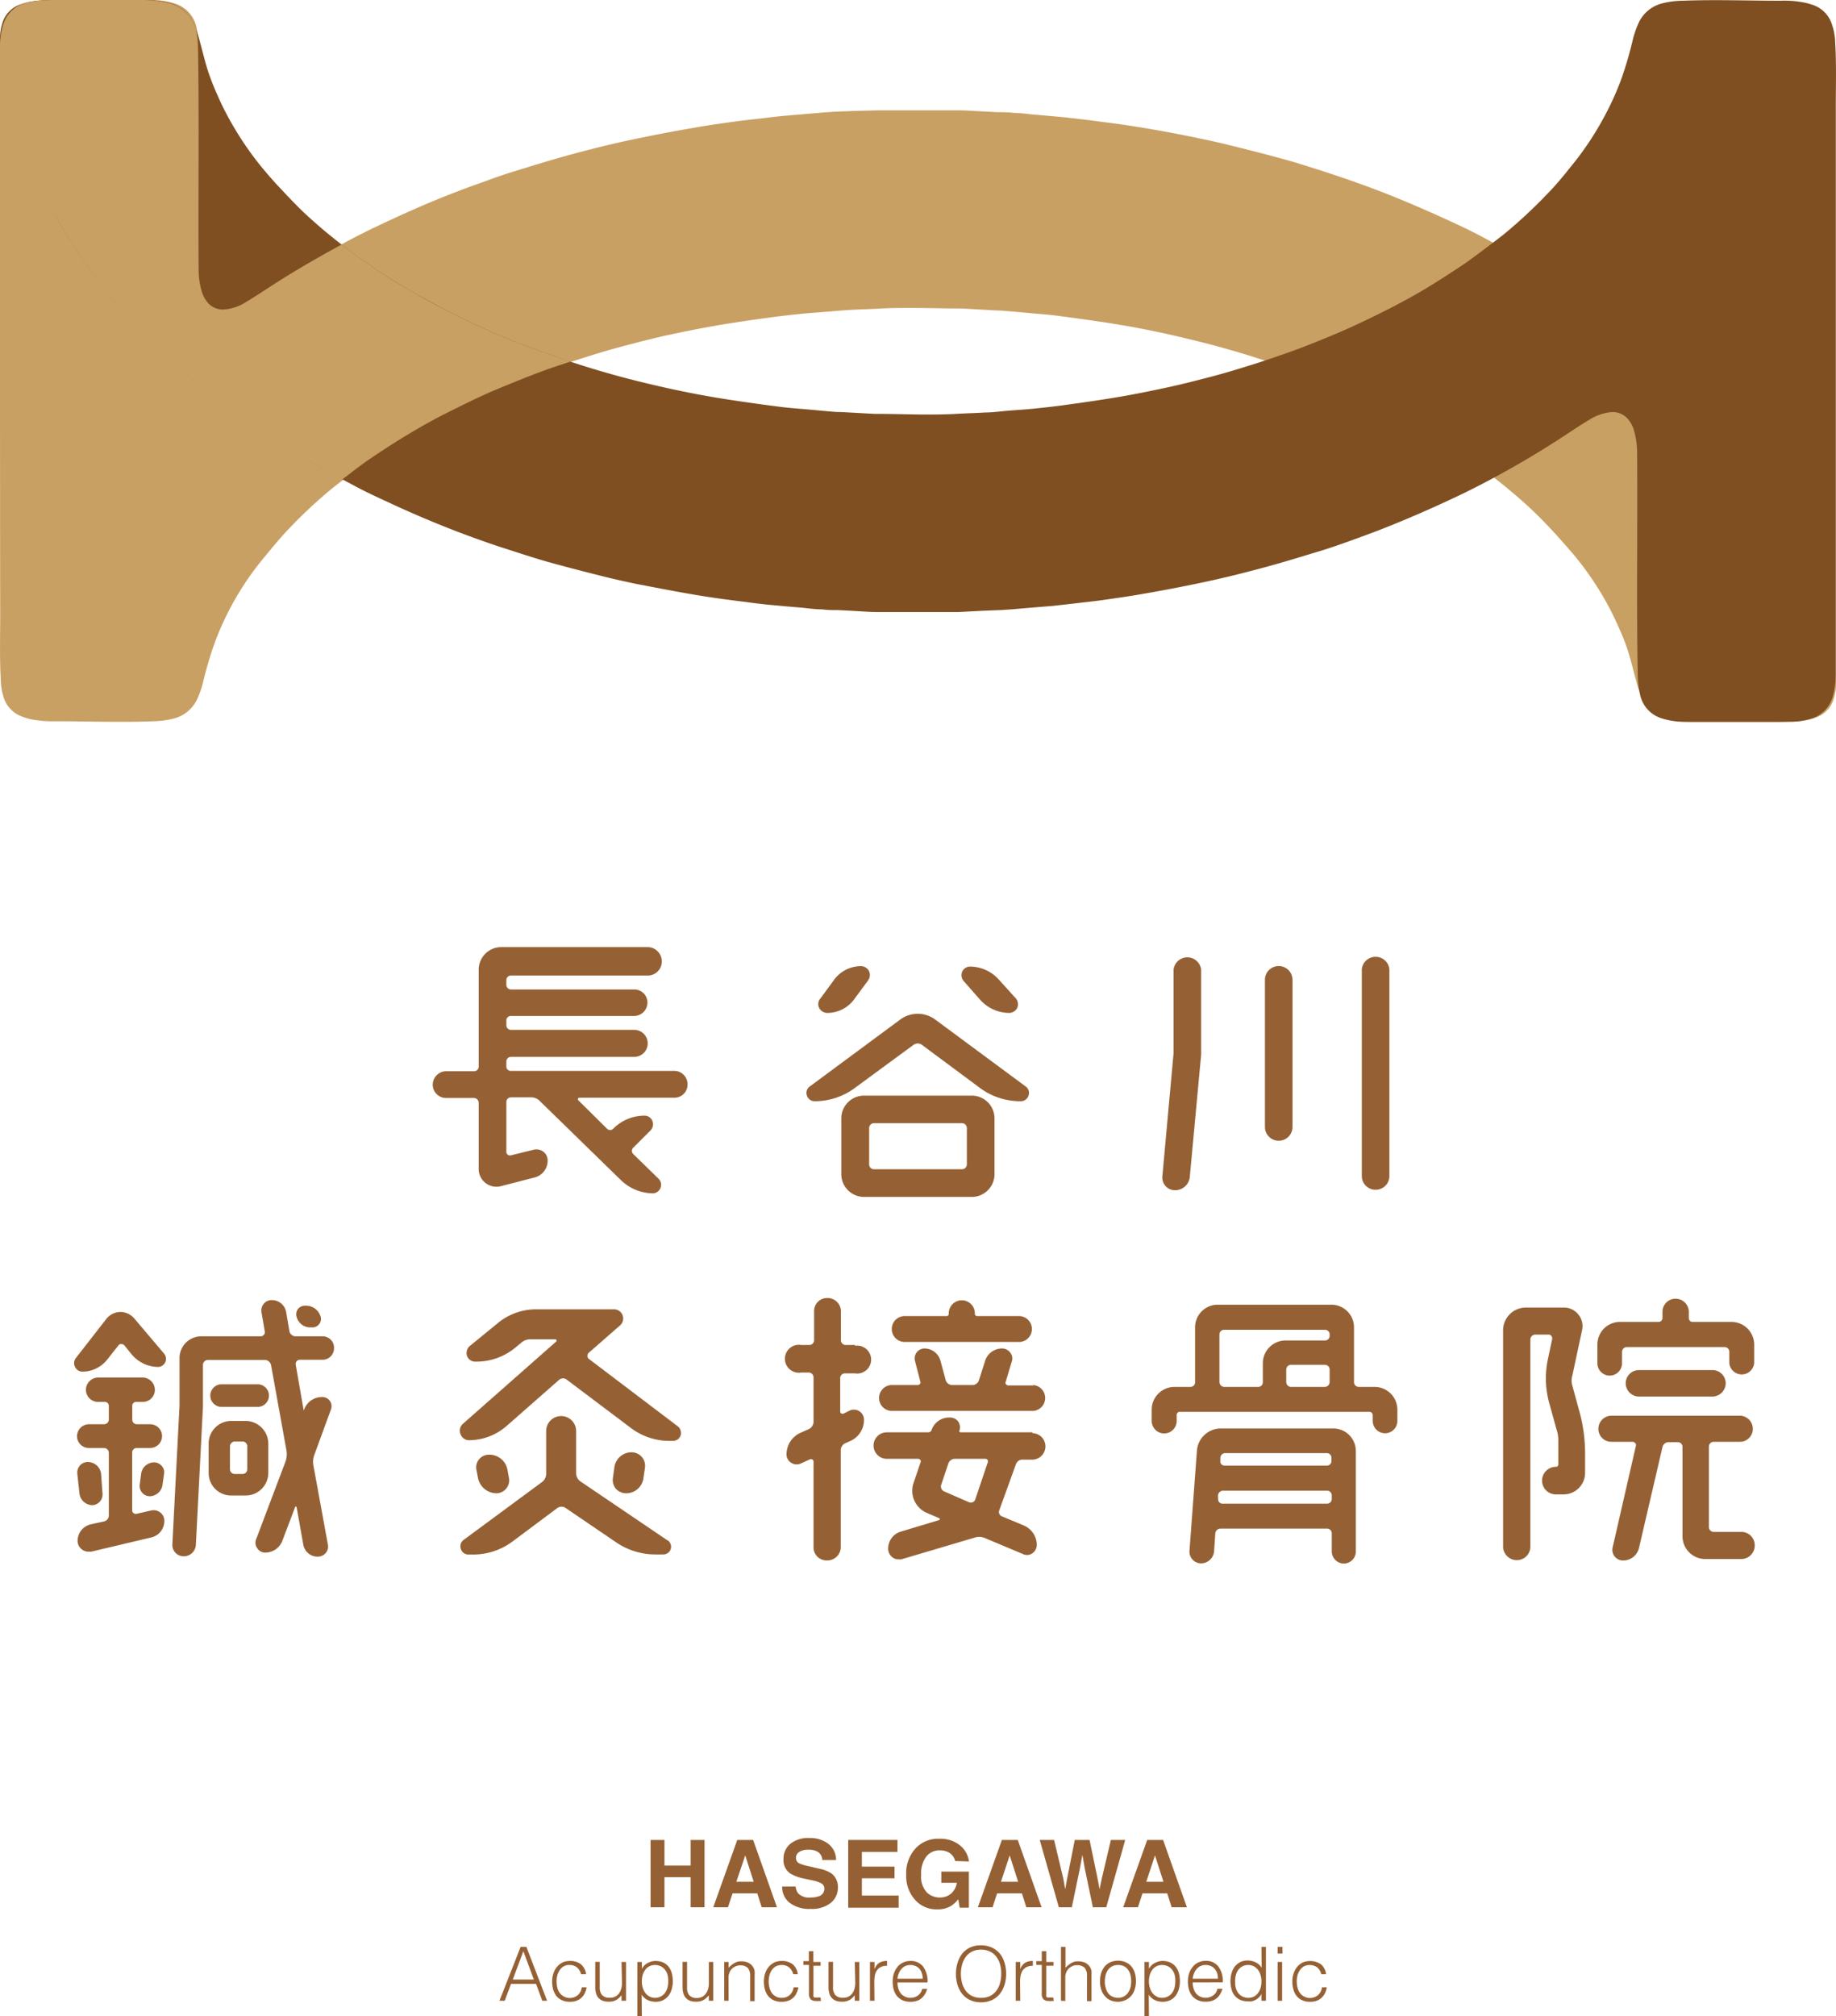 <svg xmlns="http://www.w3.org/2000/svg" viewBox="0 0 199.75 219.25" width="199.75" height="219.25"><defs><style>.cls-1{fill:#956134;}.cls-2{fill:#c9a063;}.cls-3{fill:#7f4f21;}</style></defs><g id="レイヤー_2" data-name="レイヤー 2"><g id="テキスト"><path class="cls-1" d="M70.78,207.42V200.1h1.51v2.79h2.85V200.1h1.51v7.32H75.14v-3.27H72.29v3.27Z"/><path class="cls-1" d="M80.21,200.1h1.73l2.59,7.32H82.87l-.48-1.51H79.7l-.5,1.51H77.6Zm-.1,4.55H82l-.92-2.87Z"/><path class="cls-1" d="M86.56,205.16a1.53,1.53,0,0,0,.28.75,1.61,1.61,0,0,0,1.3.45,2.8,2.8,0,0,0,.9-.12.86.86,0,0,0,.65-.85.63.63,0,0,0-.32-.56,3.51,3.51,0,0,0-1-.34l-.79-.17a4.83,4.83,0,0,1-1.6-.57,1.77,1.77,0,0,1-.74-1.58,2.1,2.1,0,0,1,.72-1.63,3.1,3.1,0,0,1,2.13-.65,3.23,3.23,0,0,1,2,.61,2.19,2.19,0,0,1,.87,1.78H89.46a1.05,1.05,0,0,0-.59-.94,2,2,0,0,0-.91-.18,1.74,1.74,0,0,0-1,.24.75.75,0,0,0-.36.66.64.64,0,0,0,.36.59,4.51,4.51,0,0,0,1,.3l1.28.3a3.38,3.38,0,0,1,1.27.53,1.83,1.83,0,0,1,.65,1.5,2.1,2.1,0,0,1-.77,1.66,3.29,3.29,0,0,1-2.19.66,3.54,3.54,0,0,1-2.27-.65,2.15,2.15,0,0,1-.83-1.79Z"/><path class="cls-1" d="M97.64,201.4H93.77V203h3.55v1.27H93.77v1.88h4v1.32H92.28V200.1h5.36Z"/><path class="cls-1" d="M103.92,202.39a1.44,1.44,0,0,0-.84-1,2.13,2.13,0,0,0-.84-.16,1.81,1.81,0,0,0-1.45.66,3,3,0,0,0-.57,2,2.49,2.49,0,0,0,.61,1.91,2,2,0,0,0,1.4.56,1.84,1.84,0,0,0,1.26-.44,1.93,1.93,0,0,0,.61-1.16h-1.69v-1.22h3v3.93h-1l-.15-.92a3.37,3.37,0,0,1-.8.73,2.77,2.77,0,0,1-1.49.37,3.1,3.1,0,0,1-2.38-1,3.87,3.87,0,0,1-1-2.77,4,4,0,0,1,1-2.84,3.32,3.32,0,0,1,2.59-1.07,3.39,3.39,0,0,1,2.24.7,2.67,2.67,0,0,1,1,1.77Z"/><path class="cls-1" d="M109,200.1h1.73l2.59,7.32h-1.66l-.48-1.51h-2.7l-.49,1.51h-1.6Zm-.1,4.55h1.87l-.92-2.87Z"/><path class="cls-1" d="M114.68,200.1l1,4.19.21,1.17.21-1.15.83-4.21h1.61l.87,4.19.22,1.17.23-1.12,1-4.24h1.56l-2.06,7.32h-1.46l-.89-4.28-.25-1.41-.26,1.41-.89,4.28h-1.41l-2.08-7.32Z"/><path class="cls-1" d="M124.81,200.1h1.73l2.59,7.32h-1.66l-.48-1.51H124.3l-.5,1.51h-1.6Zm-.1,4.55h1.87l-.92-2.87Z"/><path class="cls-1" d="M54.34,217.59l2.3-5.86h.63l2.25,5.86H59l-.68-1.84H55.6l-.69,1.84Zm1.45-2.31h2.29l-1.14-3.08Z"/><path class="cls-1" d="M63.22,214.7a1.43,1.43,0,0,0-.45-.74,1.24,1.24,0,0,0-.8-.26,1.17,1.17,0,0,0-1.08.57,1.85,1.85,0,0,0-.26.57,2.89,2.89,0,0,0-.08.65,2.82,2.82,0,0,0,.08.65,1.63,1.63,0,0,0,.25.57,1.36,1.36,0,0,0,2,.25,1.38,1.38,0,0,0,.42-.83h.52a2.4,2.4,0,0,1-.2.64,1.71,1.71,0,0,1-.37.5,1.67,1.67,0,0,1-.53.32,2,2,0,0,1-.71.11,1.93,1.93,0,0,1-.87-.17,1.67,1.67,0,0,1-.61-.46,2.24,2.24,0,0,1-.35-.71,3.45,3.45,0,0,1-.11-.87,2.63,2.63,0,0,1,.13-.84,1.93,1.93,0,0,1,.37-.71,1.83,1.83,0,0,1,.6-.5,1.86,1.86,0,0,1,.84-.18,1.88,1.88,0,0,1,1.18.35,1.65,1.65,0,0,1,.57,1.09Z"/><path class="cls-1" d="M67.62,213.37h.49v4.22h-.49V217l-.22.23a2.15,2.15,0,0,1-.28.23,2.56,2.56,0,0,1-.37.17,1.88,1.88,0,0,1-.49.06,1.86,1.86,0,0,1-.71-.11,1.21,1.21,0,0,1-.46-.33,1.24,1.24,0,0,1-.25-.5,2.31,2.31,0,0,1-.08-.61v-2.78h.49v2.77a1.24,1.24,0,0,0,.25.84,1.07,1.07,0,0,0,.83.29,1.19,1.19,0,0,0,1-.45,1.73,1.73,0,0,0,.25-.51,2.15,2.15,0,0,0,.09-.64Z"/><path class="cls-1" d="M69.83,219.25h-.49v-5.88h.49v.74h0a1.54,1.54,0,0,1,.27-.36,1.41,1.41,0,0,1,.37-.27,2.05,2.05,0,0,1,.41-.16,1.51,1.51,0,0,1,.41-.06,2.08,2.08,0,0,1,.87.17,1.62,1.62,0,0,1,.59.47,1.83,1.83,0,0,1,.34.7,3.51,3.51,0,0,1,.11.87,3,3,0,0,1-.12.85,2,2,0,0,1-.34.71,1.65,1.65,0,0,1-.59.49,1.78,1.78,0,0,1-.83.18,2,2,0,0,1-.86-.19,1.55,1.55,0,0,1-.65-.59Zm0-3.75a2.2,2.2,0,0,0,.1.68,1.73,1.73,0,0,0,.28.56,1.27,1.27,0,0,0,.45.38,1.16,1.16,0,0,0,.6.15,1.25,1.25,0,0,0,.65-.16,1.21,1.21,0,0,0,.46-.41,1.63,1.63,0,0,0,.26-.6,2.59,2.59,0,0,0,.07-.75,2.14,2.14,0,0,0-.11-.7,1.56,1.56,0,0,0-.31-.52,1.28,1.28,0,0,0-.45-.32,1.56,1.56,0,0,0-.57-.11,1.31,1.31,0,0,0-.61.14,1.27,1.27,0,0,0-.45.38,1.9,1.9,0,0,0-.28.57A2.65,2.65,0,0,0,69.83,215.5Z"/><path class="cls-1" d="M77.12,213.37h.48v4.22h-.48V217l-.22.23a2.15,2.15,0,0,1-.28.23,2.56,2.56,0,0,1-.37.17,1.88,1.88,0,0,1-.49.06,1.83,1.83,0,0,1-.71-.11,1.21,1.21,0,0,1-.46-.33,1.24,1.24,0,0,1-.25-.5,2.31,2.31,0,0,1-.08-.61v-2.78h.49v2.77A1.24,1.24,0,0,0,75,217a1.07,1.07,0,0,0,.83.29,1.19,1.19,0,0,0,.54-.12,1.08,1.08,0,0,0,.4-.33,1.53,1.53,0,0,0,.26-.51,2.15,2.15,0,0,0,.09-.64Z"/><path class="cls-1" d="M79.27,217.59h-.48v-4.22h.48V214a3,3,0,0,1,.61-.5,1.4,1.4,0,0,1,.75-.2,1.93,1.93,0,0,1,.73.13,1.26,1.26,0,0,1,.56.47,1.09,1.09,0,0,1,.18.47,4.07,4.07,0,0,1,0,.5v2.76h-.49v-2.75a1.28,1.28,0,0,0-.25-.86,1.12,1.12,0,0,0-.84-.28,1.07,1.07,0,0,0-.41.07,1.56,1.56,0,0,0-.34.18,1.28,1.28,0,0,0-.26.26,1.3,1.3,0,0,0-.16.31,1.55,1.55,0,0,0-.09.39c0,.13,0,.26,0,.41Z"/><path class="cls-1" d="M86.3,214.7a1.5,1.5,0,0,0-.45-.74,1.25,1.25,0,0,0-.81-.26,1.32,1.32,0,0,0-.64.15,1.36,1.36,0,0,0-.44.42,1.83,1.83,0,0,0-.25.57,2.89,2.89,0,0,0-.08.65,2.36,2.36,0,0,0,.08.65,1.81,1.81,0,0,0,.24.57,1.3,1.3,0,0,0,.44.4,1.23,1.23,0,0,0,.65.16,1.21,1.21,0,0,0,.88-.31,1.38,1.38,0,0,0,.42-.83h.52a2.09,2.09,0,0,1-.21.64,1.53,1.53,0,0,1-.36.5,1.61,1.61,0,0,1-.54.32,1.93,1.93,0,0,1-.71.11,2,2,0,0,1-.87-.17,1.72,1.72,0,0,1-.6-.46,2.05,2.05,0,0,1-.35-.71,3.45,3.45,0,0,1-.11-.87,2.94,2.94,0,0,1,.12-.84,2.28,2.28,0,0,1,.37-.71,2,2,0,0,1,.61-.5,1.84,1.84,0,0,1,.83-.18,1.91,1.91,0,0,1,1.19.35,1.65,1.65,0,0,1,.57,1.09Z"/><path class="cls-1" d="M89.32,217.61l-.24,0a1.08,1.08,0,0,1-.32,0,.79.79,0,0,1-.56-.18.87.87,0,0,1-.19-.65v-3.09h-.6v-.41H88V212.2h.49v1.17h.79v.41H88.5v3.16a.74.74,0,0,0,0,.19.22.22,0,0,0,.13.1.75.75,0,0,0,.24,0l.2,0,.2,0Z"/><path class="cls-1" d="M93,213.37h.49v4.22H93V217l-.22.23a2.15,2.15,0,0,1-.28.23,2.56,2.56,0,0,1-.37.17,1.83,1.83,0,0,1-.49.06,1.86,1.86,0,0,1-.71-.11,1.21,1.21,0,0,1-.46-.33,1.24,1.24,0,0,1-.25-.5,2.31,2.31,0,0,1-.08-.61v-2.78h.49v2.77a1.24,1.24,0,0,0,.25.84,1.07,1.07,0,0,0,.83.29,1.19,1.19,0,0,0,1-.45,1.73,1.73,0,0,0,.25-.51,2.15,2.15,0,0,0,.09-.64Z"/><path class="cls-1" d="M95.14,217.59h-.49v-4.22h.49v.79h0a1.4,1.4,0,0,1,.52-.7,1.62,1.62,0,0,1,.85-.2v.53a1.38,1.38,0,0,0-.68.13,1.19,1.19,0,0,0-.43.37,1.46,1.46,0,0,0-.22.56,3.71,3.71,0,0,0-.06.67Z"/><path class="cls-1" d="M97.64,215.6a2.25,2.25,0,0,0,.09.64,1.64,1.64,0,0,0,.26.53,1.35,1.35,0,0,0,1.06.5,1.37,1.37,0,0,0,.83-.26,1.2,1.2,0,0,0,.45-.71h.55a2.48,2.48,0,0,1-.24.55,1.78,1.78,0,0,1-.36.45,1.53,1.53,0,0,1-.53.3,2.11,2.11,0,0,1-.7.1,2,2,0,0,1-.87-.17,1.72,1.72,0,0,1-.6-.46,2.09,2.09,0,0,1-.35-.7,3.45,3.45,0,0,1-.11-.87,2.73,2.73,0,0,1,.13-.87,2.3,2.3,0,0,1,.38-.71,1.67,1.67,0,0,1,.61-.48,1.79,1.79,0,0,1,.81-.18,1.67,1.67,0,0,1,1.37.6,2.62,2.62,0,0,1,.49,1.74Zm2.75-.41a1.81,1.81,0,0,0-.09-.58,1.25,1.25,0,0,0-.25-.47,1.12,1.12,0,0,0-.42-.32,1.34,1.34,0,0,0-.58-.12,1.32,1.32,0,0,0-.57.12,1.23,1.23,0,0,0-.42.33,1.47,1.47,0,0,0-.28.47,2.16,2.16,0,0,0-.14.57Z"/><path class="cls-1" d="M104,214.67a4,4,0,0,1,.18-1.21,3,3,0,0,1,.51-1,2.41,2.41,0,0,1,.85-.66,2.67,2.67,0,0,1,1.16-.24,2.79,2.79,0,0,1,1.2.24,2.49,2.49,0,0,1,.87.65,2.92,2.92,0,0,1,.52,1,4,4,0,0,1,.17,1.21,3.85,3.85,0,0,1-.17,1.19,3,3,0,0,1-.52,1,2.41,2.41,0,0,1-.85.66,2.81,2.81,0,0,1-1.19.25,2.78,2.78,0,0,1-1.19-.25,2.32,2.32,0,0,1-.85-.66,3,3,0,0,1-.52-1A4.17,4.17,0,0,1,104,214.67Zm2.74,2.6a2.15,2.15,0,0,0,1-.21,2,2,0,0,0,.67-.58,2.2,2.2,0,0,0,.39-.83,3.51,3.51,0,0,0,.13-1,3.75,3.75,0,0,0-.15-1.1,2.39,2.39,0,0,0-.44-.82,1.86,1.86,0,0,0-.69-.52,2.21,2.21,0,0,0-.91-.18,2,2,0,0,0-1,.22,1.91,1.91,0,0,0-.68.58,2.76,2.76,0,0,0-.39.83,4.07,4.07,0,0,0-.13,1,4,4,0,0,0,.13,1,2.65,2.65,0,0,0,.39.83,1.89,1.89,0,0,0,.68.57A2.13,2.13,0,0,0,106.71,217.27Z"/><path class="cls-1" d="M111,217.59h-.49v-4.22H111v.79h0a1.4,1.4,0,0,1,.52-.7,1.64,1.64,0,0,1,.85-.2v.53a1.4,1.4,0,0,0-.68.13,1.19,1.19,0,0,0-.43.37,1.64,1.64,0,0,0-.22.56,3.71,3.71,0,0,0-.06.67Z"/><path class="cls-1" d="M114.65,217.61l-.23,0a1.15,1.15,0,0,1-.33,0,.8.8,0,0,1-.56-.18.87.87,0,0,1-.19-.65v-3.09h-.59v-.41h.59V212.2h.49v1.17h.79v.41h-.79v2.89a2.26,2.26,0,0,0,0,.27.36.36,0,0,0,0,.19.2.2,0,0,0,.12.1.75.75,0,0,0,.24,0l.2,0,.2,0Z"/><path class="cls-1" d="M115.43,217.59v-5.86h.49V214a3,3,0,0,1,.61-.5,1.4,1.4,0,0,1,.75-.2,2,2,0,0,1,.73.13,1.26,1.26,0,0,1,.56.47,1.09,1.09,0,0,1,.18.47,4.07,4.07,0,0,1,0,.5v2.76h-.49v-2.75A1.28,1.28,0,0,0,118,214a1.12,1.12,0,0,0-.84-.28,1.16,1.16,0,0,0-.42.07,1.74,1.74,0,0,0-.33.18,1.28,1.28,0,0,0-.26.26,1.3,1.3,0,0,0-.16.31,1.55,1.55,0,0,0-.09.39c0,.13,0,.26,0,.41v2.27Z"/><path class="cls-1" d="M121.64,217.7a2.15,2.15,0,0,1-.77-.14,1.59,1.59,0,0,1-.61-.42,1.83,1.83,0,0,1-.42-.69,2.63,2.63,0,0,1-.16-1,2.93,2.93,0,0,1,.12-.86,2.28,2.28,0,0,1,.37-.71,1.67,1.67,0,0,1,.61-.47,2.14,2.14,0,0,1,1.72,0,1.67,1.67,0,0,1,.61.47,2,2,0,0,1,.36.7,3,3,0,0,1,.12.87,2.85,2.85,0,0,1-.14.91,1.9,1.9,0,0,1-.39.7,1.76,1.76,0,0,1-.62.46A2.07,2.07,0,0,1,121.64,217.7Zm1.43-2.22a3.13,3.13,0,0,0-.08-.7,1.7,1.7,0,0,0-.26-.56,1.21,1.21,0,0,0-.43-.38,1.46,1.46,0,0,0-.66-.14,1.34,1.34,0,0,0-.66.15,1.21,1.21,0,0,0-.44.4,1.66,1.66,0,0,0-.26.57,2.84,2.84,0,0,0-.08.66,2.37,2.37,0,0,0,.1.72,1.67,1.67,0,0,0,.27.57,1.13,1.13,0,0,0,.45.36,1.35,1.35,0,0,0,.62.14,1.23,1.23,0,0,0,.65-.16,1.21,1.21,0,0,0,.44-.4,1.85,1.85,0,0,0,.26-.57A2.84,2.84,0,0,0,123.07,215.48Z"/><path class="cls-1" d="M125,219.25h-.49v-5.88H125v.74h0a1.54,1.54,0,0,1,.27-.36,1.41,1.41,0,0,1,.37-.27,2.05,2.05,0,0,1,.41-.16,1.51,1.51,0,0,1,.41-.06,2.08,2.08,0,0,1,.87.17,1.62,1.62,0,0,1,.59.47,1.83,1.83,0,0,1,.34.7,3.51,3.51,0,0,1,.11.87,3,3,0,0,1-.12.85,2,2,0,0,1-.34.71,1.65,1.65,0,0,1-.59.49,1.81,1.81,0,0,1-.83.18,2,2,0,0,1-.86-.19,1.55,1.55,0,0,1-.65-.59Zm0-3.75a2.2,2.2,0,0,0,.1.68,1.73,1.73,0,0,0,.28.56,1.27,1.27,0,0,0,.45.38,1.15,1.15,0,0,0,.59.15,1.29,1.29,0,0,0,.66-.16,1.21,1.21,0,0,0,.46-.41,1.63,1.63,0,0,0,.26-.6,3,3,0,0,0,.07-.75,2.14,2.14,0,0,0-.11-.7,1.56,1.56,0,0,0-.31-.52,1.23,1.23,0,0,0-.46-.32,1.48,1.48,0,0,0-.57-.11,1.37,1.37,0,0,0-.61.14,1.33,1.33,0,0,0-.44.38,1.9,1.9,0,0,0-.28.57A2.65,2.65,0,0,0,125,215.5Z"/><path class="cls-1" d="M129.76,215.6a2.25,2.25,0,0,0,.09.64,1.64,1.64,0,0,0,.26.53,1.33,1.33,0,0,0,.45.36A1.43,1.43,0,0,0,132,217a1.16,1.16,0,0,0,.45-.71H133a2.48,2.48,0,0,1-.24.55,1.59,1.59,0,0,1-.88.75,2.15,2.15,0,0,1-.7.1,1.93,1.93,0,0,1-.87-.17,1.67,1.67,0,0,1-.61-.46,2.3,2.3,0,0,1-.35-.7,3.45,3.45,0,0,1-.11-.87,2.73,2.73,0,0,1,.13-.87,2.13,2.13,0,0,1,.39-.71,1.56,1.56,0,0,1,.6-.48,1.8,1.8,0,0,1,.82-.18,1.66,1.66,0,0,1,1.36.6,2.62,2.62,0,0,1,.49,1.74Zm2.75-.41a2.14,2.14,0,0,0-.08-.58,1.43,1.43,0,0,0-.26-.47,1.12,1.12,0,0,0-.42-.32,1.29,1.29,0,0,0-.57-.12,1.23,1.23,0,0,0-1,.45,1.47,1.47,0,0,0-.28.47,2.16,2.16,0,0,0-.14.57Z"/><path class="cls-1" d="M137.24,211.73h.49v5.86h-.49v-.74h0a1.41,1.41,0,0,1-.27.37,1.88,1.88,0,0,1-.36.27,2.14,2.14,0,0,1-.42.16,1.48,1.48,0,0,1-.41,0,1.93,1.93,0,0,1-.87-.17,1.6,1.6,0,0,1-.59-.46,1.87,1.87,0,0,1-.34-.71,3.45,3.45,0,0,1-.11-.87,3.06,3.06,0,0,1,.12-.85,2.12,2.12,0,0,1,.34-.71,1.89,1.89,0,0,1,.59-.49,1.81,1.81,0,0,1,.83-.18,2,2,0,0,1,.86.2,1.49,1.49,0,0,1,.65.59Zm0,3.74a2.15,2.15,0,0,0-.1-.68,1.69,1.69,0,0,0-.28-.57,1.52,1.52,0,0,0-.45-.38,1.25,1.25,0,0,0-.59-.14,1.34,1.34,0,0,0-.66.15,1.3,1.3,0,0,0-.46.41,1.76,1.76,0,0,0-.26.61,2.56,2.56,0,0,0-.06.74,2,2,0,0,0,.11.71,1.44,1.44,0,0,0,.3.51,1.26,1.26,0,0,0,.46.33,1.48,1.48,0,0,0,.57.11,1.37,1.37,0,0,0,.61-.14,1.35,1.35,0,0,0,.44-.38,1.9,1.9,0,0,0,.28-.57A2.71,2.71,0,0,0,137.24,215.47Z"/><path class="cls-1" d="M139,212.45v-.72h.53v.72Zm0,5.14v-4.22h.49v4.22Z"/><path class="cls-1" d="M143.75,214.7a1.42,1.42,0,0,0-.44-.74,1.41,1.41,0,0,0-1.45-.11,1.26,1.26,0,0,0-.44.42,1.85,1.85,0,0,0-.26.57,2.89,2.89,0,0,0-.08.65,2.82,2.82,0,0,0,.08.65,1.63,1.63,0,0,0,.25.57,1.36,1.36,0,0,0,2,.25,1.38,1.38,0,0,0,.42-.83h.52a2.4,2.4,0,0,1-.2.64,1.71,1.71,0,0,1-.37.5,1.67,1.67,0,0,1-.53.32,2,2,0,0,1-.71.11,1.93,1.93,0,0,1-.87-.17,1.55,1.55,0,0,1-.6-.46,1.89,1.89,0,0,1-.35-.71,3,3,0,0,1-.12-.87,2.63,2.63,0,0,1,.13-.84,2.09,2.09,0,0,1,.37-.71,1.83,1.83,0,0,1,.6-.5,2.12,2.12,0,0,1,2,.17,1.65,1.65,0,0,1,.57,1.09Z"/><path class="cls-2" d="M0,39.23Q0,22.37,0,5.52a9.46,9.46,0,0,1,.32-2.7A3.48,3.48,0,0,1,2.88.31,8.64,8.64,0,0,1,5.08,0C8.89,0,12.7,0,16.51,0A8.16,8.16,0,0,1,19,.38a3.45,3.45,0,0,1,2.4,2.71,10.55,10.55,0,0,1,.23,2.1c.15,8,0,16.08.07,24.12A8.34,8.34,0,0,0,22,31.58,3.28,3.28,0,0,0,22.72,33a2.18,2.18,0,0,0,1.89.64,5.3,5.3,0,0,0,2.22-.8c1-.59,1.92-1.22,2.87-1.84,1.75-1.14,3.52-2.22,5.34-3.25s3.75-2.08,5.68-3q2.09-1,4.21-1.94T49.3,21c1.24-.49,2.49-.93,3.74-1.38.91-.33,1.83-.66,2.76-.94,2.08-.64,4.16-1.29,6.26-1.86s4.13-1.08,6.21-1.53c2.44-.52,4.89-1,7.34-1.41,1.36-.25,2.74-.44,4.12-.63,1.07-.15,2.16-.27,3.24-.39.77-.09,1.54-.19,2.31-.26s1.34-.11,2-.17l2.33-.2,1.18-.08,2-.08L95.45,12h.39c2.8,0,5.61,0,8.41,0,.92,0,1.84.08,2.76.12l1.5.08c.6,0,1.2,0,1.79.08.77,0,1.53.13,2.29.19l1.86.16c.58.06,1.17.1,1.75.17l2.24.26,3.49.46q4.36.64,8.7,1.56c1.06.22,2.13.45,3.18.72q3,.73,5.92,1.53c1.11.3,2.2.65,3.3,1,.8.25,1.6.51,2.39.78,2.39.8,4.75,1.66,7.07,2.63,1.63.67,3.24,1.38,4.84,2.11,1.27.58,2.54,1.17,3.78,1.83,1.87,1,3.73,2,5.56,3.09,1.62.95,3.2,2,4.76,3a68.51,68.51,0,0,1,5.7,4.2c.8.66,1.61,1.31,2.4,2,.62.54,1.22,1.11,1.83,1.67l1.88,1.82c1,1,2,2.08,3,3.17,1.22,1.38,2.37,2.82,3.47,4.3a62.42,62.42,0,0,1,3.49,5.32c.85,1.44,1.61,2.94,2.32,4.45a47.56,47.56,0,0,1,2.4,6.2A45.67,45.67,0,0,1,199.36,71c.16.88.21,1.78.34,2.67a5.27,5.27,0,0,1-.16,2.2A3.07,3.07,0,0,1,197.66,78a6.54,6.54,0,0,1-2,.44c-.84,0-1.67.08-2.51.08-2.9,0-5.8,0-8.7,0a13.07,13.07,0,0,1-2.92-.27,4,4,0,0,1-2.79-2.12A11.9,11.9,0,0,1,178,74c-.3-1.07-.55-2.16-.89-3.22-.27-.86-.62-1.71-1-2.55a31.22,31.22,0,0,0-2-3.85,33.53,33.53,0,0,0-2.85-4q-1-1.17-2-2.28c-.84-.9-1.69-1.8-2.58-2.64-1.17-1.1-2.39-2.14-3.65-3.14q-2.55-2-5.3-3.76c-1.19-.75-2.41-1.48-3.64-2.17s-2.48-1.34-3.74-2c-2.37-1.21-4.81-2.26-7.29-3.23-1.25-.48-2.51-.93-3.78-1.38a101.9,101.9,0,0,0-10-2.92c-2.87-.7-5.77-1.29-8.7-1.74-1.82-.28-3.64-.53-5.47-.77-1-.14-2.12-.21-3.18-.31s-2.09-.19-3.14-.27c-.61,0-1.22-.06-1.83-.09l-2.36-.13h-.18c-1.72,0-3.45-.06-5.17-.06-1.18,0-2.37,0-3.55.07s-2.08.08-3.12.14c-.87.05-1.74.13-2.61.2s-1.88.14-2.82.23c-1.16.12-2.31.25-3.46.41-2,.27-3.91.55-5.86.88-1.69.3-3.39.64-5.07,1s-3.42.82-5.13,1.27c-1.35.36-2.69.76-4,1.18-1.11.34-2.21.72-3.31,1.09-2,.68-3.93,1.46-5.86,2.27s-4,1.81-6,2.82c-1.72.89-3.42,1.83-5,2.87-1.09.69-2.17,1.38-3.22,2.11-1.39.94-2.71,2-4,3a52.53,52.53,0,0,0-4.94,4.61c-.87.92-1.67,1.9-2.48,2.88A32.38,32.38,0,0,0,25.67,65a32,32,0,0,0-2.26,4.77A39.5,39.5,0,0,0,22.14,74a10.42,10.42,0,0,1-.72,2.1,3.86,3.86,0,0,1-2.58,2.06,9.85,9.85,0,0,1-2.17.28c-3.54.14-7.09,0-10.63,0a12.33,12.33,0,0,1-2.64-.21,7.06,7.06,0,0,1-1.13-.35A3.24,3.24,0,0,1,.45,76,6.34,6.34,0,0,1,.09,74c-.15-2.48-.06-5-.07-7.44Q0,52.9,0,39.23Z"/><path class="cls-3" d="M199.73,39.28q0,16.86,0,33.72a9.55,9.55,0,0,1-.32,2.7,3.48,3.48,0,0,1-2.53,2.5,7.84,7.84,0,0,1-2.2.3q-5.71,0-11.43,0a8.16,8.16,0,0,1-2.44-.37,3.43,3.43,0,0,1-2.4-2.71,10.55,10.55,0,0,1-.23-2.1c-.15-8,0-16.08-.07-24.11a8.41,8.41,0,0,0-.31-2.28,3.19,3.19,0,0,0-.76-1.44,2.16,2.16,0,0,0-1.89-.65,5.3,5.3,0,0,0-2.22.8c-1,.59-1.92,1.22-2.87,1.84-1.75,1.14-3.52,2.23-5.34,3.26s-3.75,2.07-5.68,3q-2.09,1-4.21,1.93t-4.37,1.82c-1.24.49-2.49.94-3.74,1.39-.92.33-1.83.65-2.76.94-2.08.63-4.16,1.28-6.27,1.85s-4.12,1.08-6.2,1.53c-2.44.53-4.89,1-7.34,1.42-1.36.24-2.74.43-4.12.63-1.07.15-2.16.26-3.24.39l-2.31.26-2,.16-2.32.2-1.18.08-2,.08-2.69.14h-.39c-2.8,0-5.61,0-8.41,0-.92,0-1.84-.08-2.76-.13l-1.5-.08c-.6,0-1.2,0-1.79-.08-.77,0-1.53-.12-2.29-.19l-1.86-.16-1.75-.16c-.75-.08-1.5-.17-2.24-.27-1.17-.15-2.33-.29-3.49-.46-2.91-.42-5.81-1-8.7-1.55-1.06-.23-2.13-.46-3.18-.72-2-.5-3.95-1-5.92-1.54-1.11-.3-2.2-.65-3.3-1l-2.39-.77c-2.39-.8-4.75-1.67-7.07-2.63q-2.44-1-4.84-2.12c-1.27-.58-2.54-1.17-3.78-1.83-1.87-1-3.73-2-5.56-3.08-1.62-1-3.2-2-4.77-3q-2.94-2-5.69-4.21c-.8-.66-1.61-1.31-2.4-2-.62-.54-1.22-1.1-1.83-1.67L16.5,37.12c-1-1-2-2.09-3-3.18-1.22-1.38-2.37-2.82-3.47-4.3a62.25,62.25,0,0,1-3.49-5.31C5.73,22.88,5,21.39,4.25,19.87a49.43,49.43,0,0,1-2.39-6.19A46.42,46.42,0,0,1,.39,7.57C.23,6.68.18,5.79.05,4.9A5.33,5.33,0,0,1,.21,2.69,3.07,3.07,0,0,1,2.09.53a6.84,6.84,0,0,1,2-.44C5,0,5.79,0,6.63,0c2.9,0,5.8,0,8.7,0a13.06,13.06,0,0,1,2.92.26A4,4,0,0,1,21,2.41a12.18,12.18,0,0,1,.74,2.1c.3,1.07.55,2.16.89,3.22a26.19,26.19,0,0,0,1,2.55,31.35,31.35,0,0,0,2,3.86,34.34,34.34,0,0,0,2.85,4.05c.64.77,1.29,1.53,2,2.27.84.9,1.69,1.8,2.58,2.65q1.76,1.65,3.65,3.13A63.44,63.44,0,0,0,42,30c1.19.76,2.4,1.48,3.64,2.17s2.48,1.34,3.74,2a77.64,77.64,0,0,0,7.29,3.23c1.25.48,2.51.93,3.78,1.38a99.29,99.29,0,0,0,10,2.93c2.87.69,5.77,1.28,8.7,1.73q2.73.42,5.47.77c1,.14,2.12.22,3.18.31s2.09.2,3.14.28c.61,0,1.22.05,1.83.08l2.36.13h.18c1.72,0,3.45.06,5.17.07,1.18,0,2.37,0,3.55-.07s2.08-.08,3.12-.15c.87,0,1.74-.13,2.61-.2s1.88-.13,2.82-.23c1.16-.12,2.31-.24,3.46-.41,2-.27,3.91-.55,5.86-.88,1.69-.29,3.39-.64,5.07-1s3.42-.81,5.13-1.26c1.35-.36,2.69-.77,4-1.18,1.11-.34,2.21-.72,3.31-1.1,2-.68,3.93-1.46,5.86-2.27s4-1.81,6-2.82c1.72-.89,3.42-1.83,5.05-2.87,1.09-.69,2.17-1.38,3.22-2.1,1.38-1,2.71-2,4-3a53.78,53.78,0,0,0,4.94-4.6C169.4,20,170.2,19,171,18a32.48,32.48,0,0,0,3.07-4.47,32.38,32.38,0,0,0,2.26-4.76,40.18,40.18,0,0,0,1.27-4.27,10.42,10.42,0,0,1,.72-2.1A3.85,3.85,0,0,1,180.91.35a9.28,9.28,0,0,1,2.17-.27c3.54-.14,7.09,0,10.63,0a11.17,11.17,0,0,1,2.64.21,7,7,0,0,1,1.13.34,3.27,3.27,0,0,1,1.82,2,6.35,6.35,0,0,1,.36,1.94c.15,2.47.06,4.95.07,7.43q0,13.68,0,27.35Z"/><path class="cls-2" d="M43.34,47.88c1.64-1,3.34-2,5.06-2.87,2-1,4-2,6-2.82s3.88-1.59,5.86-2.27l1.81-.6-1.65-.55c-1.26-.45-2.53-.9-3.78-1.38a76.33,76.33,0,0,1-7.28-3.23c-1.26-.65-2.52-1.29-3.75-2S43.15,30.76,42,30c-1.67-1.06-3.27-2.2-4.83-3.4-.71.38-1.43.77-2.14,1.18Q32.28,29.32,29.66,31c-.95.62-1.9,1.25-2.88,1.84a5.21,5.21,0,0,1-2.21.8,2.21,2.21,0,0,1-1.9-.64,3.49,3.49,0,0,1-.76-1.45,8.33,8.33,0,0,1-.3-2.27c-.06-8,.07-16.08-.07-24.11a11.75,11.75,0,0,0-.21-2A6.45,6.45,0,0,0,21,2.41,4,4,0,0,0,18.21.29,13.1,13.1,0,0,0,15.28,0L12.82,0H6.59C5.75,0,4.91,0,4.08.09L3.57.16c-.24,0-.49.08-.73.15A3.47,3.47,0,0,0,.31,2.82a8.42,8.42,0,0,0-.31,2A.28.28,0,0,0,0,4.9c.13.89.18,1.78.33,2.67a48.06,48.06,0,0,0,1.47,6.11,51.09,51.09,0,0,0,2.4,6.19c.72,1.52,1.48,3,2.33,4.46A59.94,59.94,0,0,0,10,29.64c1.09,1.48,2.24,2.92,3.46,4.3,1,1.09,1.94,2.16,3,3.18.63.61,1.25,1.21,1.89,1.81s1.2,1.13,1.83,1.67c.79.68,1.6,1.33,2.4,2q2.75,2.25,5.69,4.21c1.57,1,3.15,2.05,4.77,3q2.07,1.2,4.18,2.34c1-.75,1.91-1.48,2.9-2.16S42.26,48.57,43.34,47.88Z"/><path class="cls-1" d="M73.37,116.46H55.59a.47.47,0,0,1-.5-.5v-.52a.5.5,0,0,1,.5-.5H69A1.47,1.47,0,0,0,69,112H55.59a.5.5,0,0,1-.5-.5V111a.48.48,0,0,1,.5-.51H69A1.46,1.46,0,0,0,70.44,109,1.42,1.42,0,0,0,69,107.61H55.59a.51.51,0,0,1-.5-.54v-.45a.5.5,0,0,1,.5-.53H70.42A1.52,1.52,0,0,0,72,104.55,1.55,1.55,0,0,0,70.42,103H54.52a2.46,2.46,0,0,0-2.44,2.47V116a.5.5,0,0,1-.53.5h-3a1.47,1.47,0,0,0-1.47,1.47,1.45,1.45,0,0,0,1.47,1.44h3a.53.53,0,0,1,.53.53v7.25A1.93,1.93,0,0,0,54.49,129l3.65-.94a1.88,1.88,0,0,0,1.44-1.85,1.2,1.2,0,0,0-.45-.95,1.26,1.26,0,0,0-1.05-.23l-2.51.62a.47.47,0,0,1-.35-.08.42.42,0,0,1-.13-.3v-5.4a.5.5,0,0,1,.5-.53h2.16a1.31,1.31,0,0,1,1,.42l8.79,8.57A5.09,5.09,0,0,0,71,129.78a.93.93,0,0,0,.66-1.58l-2.76-2.69a.51.51,0,0,1-.15-.35.48.48,0,0,1,.16-.36l1.91-1.91a1,1,0,0,0,.15-1,.91.91,0,0,0-.81-.56,4.78,4.78,0,0,0-3.41,1.39l-.06.06a.47.47,0,0,1-.62,0l-3.18-3.15a.15.15,0,0,1,0-.15.15.15,0,0,1,.14-.1H73.37a1.42,1.42,0,0,0,1.43-1.44A1.45,1.45,0,0,0,73.37,116.46Z"/><path class="cls-1" d="M106.61,108.7a4.29,4.29,0,0,0,3.19,1.46,1,1,0,0,0,.88-.57,1,1,0,0,0-.15-1h0l-1.81-2a4.21,4.21,0,0,0-3.19-1.47.93.93,0,0,0-.85.56,1,1,0,0,0,.15,1Z"/><path class="cls-1" d="M90,110.16a3.63,3.63,0,0,0,2.9-1.44l1.55-2.1a1,1,0,0,0,.1-1,1,1,0,0,0-.9-.55,3.63,3.63,0,0,0-2.87,1.44l-1.54,2.1a.91.91,0,0,0-.12,1A1,1,0,0,0,90,110.16Z"/><path class="cls-1" d="M108.2,127.69v-6.07a2.48,2.48,0,0,0-2.48-2.47H94a2.48,2.48,0,0,0-2.47,2.47v6.07A2.48,2.48,0,0,0,94,130.17h11.7A2.48,2.48,0,0,0,108.2,127.69Zm-13.64-1.06v-3.95a.53.53,0,0,1,.53-.53h9.57a.53.53,0,0,1,.53.53v3.95a.53.53,0,0,1-.53.53H95.09A.53.53,0,0,1,94.56,126.63Z"/><path class="cls-1" d="M88.66,119.76h0a7.28,7.28,0,0,0,4.3-1.41l6.43-4.72a.77.77,0,0,1,.91,0l6.36,4.72a7.33,7.33,0,0,0,4.3,1.41h.1a.87.87,0,0,0,.84-.61.86.86,0,0,0-.32-1l-9.79-7.24a3.2,3.2,0,0,0-3.89,0l-9.79,7.24a.86.86,0,0,0-.32,1A.87.87,0,0,0,88.66,119.76Z"/><path class="cls-1" d="M149.66,129.39a1.49,1.49,0,0,0,1.5-1.5v-22.5a1.51,1.51,0,0,0-3,0v22.5A1.49,1.49,0,0,0,149.66,129.39Z"/><path class="cls-1" d="M139.12,124.06a1.5,1.5,0,0,0,1.5-1.5v-16a1.5,1.5,0,1,0-3,0v16A1.5,1.5,0,0,0,139.12,124.06Z"/><path class="cls-1" d="M126.82,129a1.37,1.37,0,0,0,1,.44,1.6,1.6,0,0,0,1.63-1.49l1.23-13.25h0v-9.25a1.51,1.51,0,0,0-3,0v9.07l-1.22,13.42A1.38,1.38,0,0,0,126.82,129Z"/><path class="cls-1" d="M14.62,143.4a2,2,0,0,0-1.53-.72h0a2,2,0,0,0-1.55.79l-3.27,4.2a.9.9,0,0,0-.1,1,.88.88,0,0,0,.8.5,3.44,3.44,0,0,0,2.71-1.33l1.2-1.52a.35.35,0,0,1,.28-.15.44.44,0,0,1,.35.12l.87,1.07a3.82,3.82,0,0,0,2.8,1.3.88.88,0,0,0,.67-1.45Z"/><path class="cls-1" d="M15.36,160.23l-.16,1.23a1.12,1.12,0,0,0,1.08,1.26,1.43,1.43,0,0,0,1.4-1.23l.17-1.22a1,1,0,0,0-.24-.83,1.09,1.09,0,0,0-.84-.4A1.43,1.43,0,0,0,15.36,160.23Z"/><path class="cls-1" d="M29.19,160.15V157a2.48,2.48,0,0,0-2.47-2.47H25.14A2.46,2.46,0,0,0,22.7,157v3.2a2.44,2.44,0,0,0,2.44,2.44h1.58A2.46,2.46,0,0,0,29.19,160.15Zm-2.29-2.84v2.48a.51.51,0,0,1-.5.51h-.88a.52.52,0,0,1-.5-.51v-2.48a.54.54,0,0,1,.5-.54h.88A.51.51,0,0,1,26.9,157.31Z"/><path class="cls-1" d="M10,163.69a1.17,1.17,0,0,0,.86-.38,1.18,1.18,0,0,0,.29-.91h0L11,160.3A1.45,1.45,0,0,0,9.56,159a1.14,1.14,0,0,0-.86.37,1.21,1.21,0,0,0-.29.91l.23,2.1A1.44,1.44,0,0,0,10,163.69Z"/><path class="cls-1" d="M17.44,164.49a1.18,1.18,0,0,0-1-.22l-1.58.36a.39.39,0,0,1-.48-.37V158a.5.5,0,0,1,.5-.53h1.46a1.29,1.29,0,0,0,0-2.58H14.89a.5.5,0,0,1-.5-.5v-1.52a.42.42,0,0,1,.4-.41h.71a1.31,1.31,0,0,0,1.35-1.31,1.35,1.35,0,0,0-1.35-1.34H10.69a1.34,1.34,0,0,0-1.34,1.34,1.31,1.31,0,0,0,1.34,1.31h.74a.43.43,0,0,1,.41.41v1.52a.52.52,0,0,1-.5.5H9.69a1.31,1.31,0,0,0-1.31,1.3,1.28,1.28,0,0,0,1.31,1.28h1.65a.54.54,0,0,1,.5.53v6.79a.67.67,0,0,1-.53.67l-1.46.32a1.86,1.86,0,0,0-1.41,1.79,1.18,1.18,0,0,0,.45.92,1.19,1.19,0,0,0,.74.26l.28,0,6.59-1.56a1.83,1.83,0,0,0,1.38-1.75A1.13,1.13,0,0,0,17.44,164.49Z"/><path class="cls-1" d="M33.73,144.36H34a.92.92,0,0,0,.75-.39.9.9,0,0,0,.13-.79A1.65,1.65,0,0,0,33.38,142h-.23a.94.94,0,0,0-.74.37.93.93,0,0,0-.14.84A1.53,1.53,0,0,0,33.73,144.36Z"/><path class="cls-1" d="M32.6,147.88h2.49a1.25,1.25,0,0,0,1.25-1.3,1.23,1.23,0,0,0-1.25-1.25H32.15a.7.7,0,0,1-.66-.55l-.36-2.1a1.57,1.57,0,0,0-1.57-1.29,1.09,1.09,0,0,0-.85.38,1.18,1.18,0,0,0-.26.95l.36,2.1a.41.41,0,0,1-.1.34.44.44,0,0,1-.34.17H21.94a2.37,2.37,0,0,0-2.41,2.44v5.1L18.75,168A1.23,1.23,0,0,0,20,169.25,1.31,1.31,0,0,0,21.31,168l.77-15v-4.56a.54.54,0,0,1,.54-.54h6.2a.7.7,0,0,1,.67.56l1.68,9.3a2.44,2.44,0,0,1-.09,1.14l-3.24,8.57a1,1,0,0,0,.16.92,1,1,0,0,0,.82.46,2,2,0,0,0,1.92-1.34l1.36-3.59a.1.1,0,0,1,.09-.08.08.08,0,0,1,.08.07L33,168a1.57,1.57,0,0,0,1.56,1.29,1.14,1.14,0,0,0,.89-.41,1.08,1.08,0,0,0,.22-.92l-1.58-8.63a2.14,2.14,0,0,1,.12-1.14L36,153.3a1,1,0,0,0-.95-1.37,2.06,2.06,0,0,0-1.94,1.3l-.07.16,0,0h0l-.87-5a.46.46,0,0,1,.13-.38A.42.42,0,0,1,32.6,147.88Z"/><path class="cls-1" d="M27.92,153a1.23,1.23,0,1,0,0-2.45H24A1.23,1.23,0,0,0,24,153Z"/><path class="cls-1" d="M64.06,147.78a.4.4,0,0,1-.15-.29.48.48,0,0,1,.12-.35l3.43-3a1,1,0,0,0,.28-1.09,1,1,0,0,0-.94-.66H58.3a6.55,6.55,0,0,0-4.2,1.55l-3,2.45a1,1,0,0,0-.29,1.07.93.93,0,0,0,.88.62h.2a6.61,6.61,0,0,0,4.21-1.55l.58-.48a1.51,1.51,0,0,1,1-.4H60.4a.12.12,0,0,1,.13.08.15.15,0,0,1,0,.15l-10.21,9a1,1,0,0,0-.22,1.08,1,1,0,0,0,.87.67,6.28,6.28,0,0,0,4.18-1.58l5.69-5a.66.66,0,0,1,.83,0l6.92,5.21a6.94,6.94,0,0,0,4.27,1.44h.35a.87.87,0,0,0,.84-.59.92.92,0,0,0-.32-1Z"/><path class="cls-1" d="M70,160.78h0l.17-1.16a1.49,1.49,0,0,0-.33-1.16,1.51,1.51,0,0,0-1.14-.52,1.88,1.88,0,0,0-1.86,1.65l-.16,1.16A1.48,1.48,0,0,0,67,161.9a1.52,1.52,0,0,0,1.11.5A1.89,1.89,0,0,0,70,160.78Z"/><path class="cls-1" d="M72.62,167.52l-9.44-6.39a1.11,1.11,0,0,1-.5-.88v-4.62a1.63,1.63,0,1,0-3.26,0v4.65a1.12,1.12,0,0,1-.47.91l-8.5,6.27a.87.87,0,0,0-.31,1,.85.85,0,0,0,.83.6h.48a7.15,7.15,0,0,0,4.3-1.41L60.64,164a.78.78,0,0,1,.9,0L67,167.71a7.57,7.57,0,0,0,4.33,1.34h.84a.84.84,0,0,0,.48-1.53Z"/><path class="cls-1" d="M54,162.4a1.41,1.41,0,0,0,1.37-1.69l-.16-.87a2,2,0,0,0-2-1.64,1.38,1.38,0,0,0-1.11.53,1.36,1.36,0,0,0-.26,1.15l.17.88A2.07,2.07,0,0,0,54,162.4Z"/><path class="cls-1" d="M112.42,150.67H109.7a.38.38,0,0,1-.27-.14.32.32,0,0,1,0-.3h0l.64-2.13a1,1,0,0,0-.16-1,1.11,1.11,0,0,0-.88-.45,1.93,1.93,0,0,0-1.85,1.34l-.68,2.13a.75.75,0,0,1-.7.51h-2.2a.75.75,0,0,1-.7-.5l-.58-2.14a1.81,1.81,0,0,0-1.76-1.34,1.08,1.08,0,0,0-1,1.4l.55,2.14a.34.34,0,0,1,0,.29.37.37,0,0,1-.3.15H96.93a1.41,1.41,0,0,0,0,2.81h15.49a1.41,1.41,0,0,0,0-2.81Z"/><path class="cls-1" d="M98.55,145.94h12.19a1.41,1.41,0,1,0,0-2.81h-4.43a.25.25,0,0,1-.25-.24v-.06a1.42,1.42,0,1,0-2.84,0v.06a.24.24,0,0,1-.24.24H98.55a1.41,1.41,0,1,0,0,2.81Z"/><path class="cls-1" d="M112.35,155.77h-7.82a.17.17,0,0,1-.15-.07.11.11,0,0,1,0-.1,1.1,1.1,0,0,0-.13-1,1.09,1.09,0,0,0-.88-.44h-.1a2,2,0,0,0-1.92,1.37.39.39,0,0,1-.38.24H96.48a1.44,1.44,0,0,0,0,2.88h3.39a.32.32,0,0,1,.27.14.3.3,0,0,1,0,.29l-.75,2.2a2.62,2.62,0,0,0,1.49,3.27l1.3.56a.11.11,0,0,1,0,.2L98,166.57a1.91,1.91,0,0,0-1.37,1.86,1.15,1.15,0,0,0,.46.93,1,1,0,0,0,.65.22,1.24,1.24,0,0,0,.33,0l8-2.37a1.59,1.59,0,0,1,1.11.07l4.14,1.74a1,1,0,0,0,1-.1,1.1,1.1,0,0,0,.48-.91,2.32,2.32,0,0,0-1.39-2.1l-2.4-1a.51.51,0,0,1-.29-.67l1.81-5a.73.73,0,0,1,.7-.5h1.07a1.44,1.44,0,1,0,0-2.88Zm-9.94,5.68.77-2.3a.76.76,0,0,1,.73-.5h3.27a.31.31,0,0,1,.27.13.32.32,0,0,1,0,.3l-1.35,4a.51.51,0,0,1-.66.3l-2.75-1.2A.58.58,0,0,1,102.41,161.45Z"/><path class="cls-1" d="M93.05,146.27H92a.51.51,0,0,1-.51-.5V142.6A1.46,1.46,0,0,0,90,141.16a1.42,1.42,0,0,0-1.43,1.44v3.17a.52.52,0,0,1-.51.5h-.9a1.52,1.52,0,1,0,0,3H88a.52.52,0,0,1,.51.5v4.85a.89.89,0,0,1-.52.8l-.94.42a2.57,2.57,0,0,0-1.48,2.33,1.07,1.07,0,0,0,.52.92,1.11,1.11,0,0,0,1.06.06l.94-.43a.31.31,0,0,1,.28,0,.27.27,0,0,1,.14.24v9.24A1.42,1.42,0,0,0,90,169.7a1.45,1.45,0,0,0,1.47-1.44V157.73a.83.83,0,0,1,.49-.77l.64-.29A2.51,2.51,0,0,0,94,154.4a1.1,1.1,0,0,0-1.55-1l-.64.32a.32.32,0,0,1-.28,0,.27.27,0,0,1-.12-.21v-3.62a.51.51,0,0,1,.51-.53h1.09a1.52,1.52,0,1,0,0-3Z"/><path class="cls-1" d="M149.56,150.83h-1.75a.52.52,0,0,1-.5-.5v-6a2.46,2.46,0,0,0-2.47-2.44H132.49a2.46,2.46,0,0,0-2.47,2.44v6a.5.5,0,0,1-.5.5h-1.75a2.48,2.48,0,0,0-2.47,2.47v1.23a1.36,1.36,0,1,0,2.72,0v-.62a.34.34,0,0,1,.37-.37h20.55a.37.37,0,0,1,.41.37v.62a1.34,1.34,0,1,0,2.68,0V153.3A2.48,2.48,0,0,0,149.56,150.83Zm-5.43-5.05h-4.27a2.48,2.48,0,0,0-2.47,2.48v2.07a.5.5,0,0,1-.5.5H133.2a.54.54,0,0,1-.53-.5v-5.21a.5.5,0,0,1,.53-.5h10.93a.5.5,0,0,1,.53.5v.16A.5.5,0,0,1,144.13,145.78Zm-4.19,3.16a.51.51,0,0,1,.5-.51h3.69a.51.51,0,0,1,.53.51v1.39a.54.54,0,0,1-.53.5h-3.69a.52.52,0,0,1-.5-.5Z"/><path class="cls-1" d="M145.07,155.35H132.85a2.61,2.61,0,0,0-2.63,2.43l-.81,10.9a1.27,1.27,0,0,0,1.27,1.34,1.43,1.43,0,0,0,1.41-1.33l.13-1.93a.57.57,0,0,1,.56-.52h11.61a.51.51,0,0,1,.5.5v2a1.33,1.33,0,0,0,1.31,1.3,1.31,1.31,0,0,0,1.31-1.3V157.79A2.45,2.45,0,0,0,145.07,155.35Zm-12.56,7.3a.58.58,0,0,1,.56-.54h11.32a.51.51,0,0,1,.5.53V163a.51.51,0,0,1-.5.53H133a.48.48,0,0,1-.47-.52h0Zm11.88-3.26H133.24a.48.48,0,0,1-.36-.15.4.4,0,0,1-.11-.34l0-.37a.54.54,0,0,1,.53-.5h11.06a.51.51,0,0,1,.5.5v.36A.5.5,0,0,1,144.39,159.39Z"/><path class="cls-1" d="M171.07,150.71a2,2,0,0,1,0-1.14l1.06-4.94a2,2,0,0,0-.43-1.7,2,2,0,0,0-1.55-.73H166a2.48,2.48,0,0,0-2.47,2.47V168.2a1.49,1.49,0,0,0,1.5,1.47,1.47,1.47,0,0,0,1.47-1.47V145.67a.54.54,0,0,1,.54-.53h1.45a.37.37,0,0,1,.29.14.42.42,0,0,1,.09.34l-.49,2.32a10.07,10.07,0,0,0,.16,4.61l.81,2.92a3.62,3.62,0,0,1,.19,1.19v2.59a.26.26,0,0,1-.27.27,1.49,1.49,0,1,0,0,3h.84a2.34,2.34,0,0,0,2.34-2.34V158a17.06,17.06,0,0,0-.65-4.62Z"/><path class="cls-1" d="M189.42,166.6h-3a.53.53,0,0,1-.5-.53l0-8.73a.53.53,0,0,1,.5-.54h2.88a1.4,1.4,0,0,0,1.4-1.4,1.43,1.43,0,0,0-1.4-1.44h-14a1.43,1.43,0,0,0-1.4,1.44,1.4,1.4,0,0,0,1.4,1.4h2.3a.39.39,0,0,1,.32.16.33.33,0,0,1,.05.32l-2.52,11a1.16,1.16,0,0,0,1.14,1.43,1.77,1.77,0,0,0,1.73-1.38l2.55-10.95a.69.69,0,0,1,.67-.54h1a.51.51,0,0,1,.51.54l0,9.7a2.48,2.48,0,0,0,2.48,2.47h3.91a1.47,1.47,0,0,0,1.47-1.47A1.45,1.45,0,0,0,189.42,166.6Z"/><path class="cls-1" d="M186.31,149h-8a1.44,1.44,0,0,0-1.44,1.44,1.46,1.46,0,0,0,1.44,1.44h8a1.46,1.46,0,0,0,1.44-1.44A1.44,1.44,0,0,0,186.31,149Z"/><path class="cls-1" d="M175.13,149.6a1.34,1.34,0,0,0,1.34-1.34V147a.52.52,0,0,1,.5-.5h10.67a.5.5,0,0,1,.5.5v1.23a1.36,1.36,0,0,0,2.71,0v-2a2.48,2.48,0,0,0-2.47-2.47h-4.23a.4.4,0,0,1-.41-.4v-.68a1.44,1.44,0,0,0-1.43-1.44,1.42,1.42,0,0,0-1.44,1.44v.68a.42.42,0,0,1-.44.4h-4.2a2.46,2.46,0,0,0-2.44,2.47v2A1.34,1.34,0,0,0,175.13,149.6Z"/></g></g></svg>